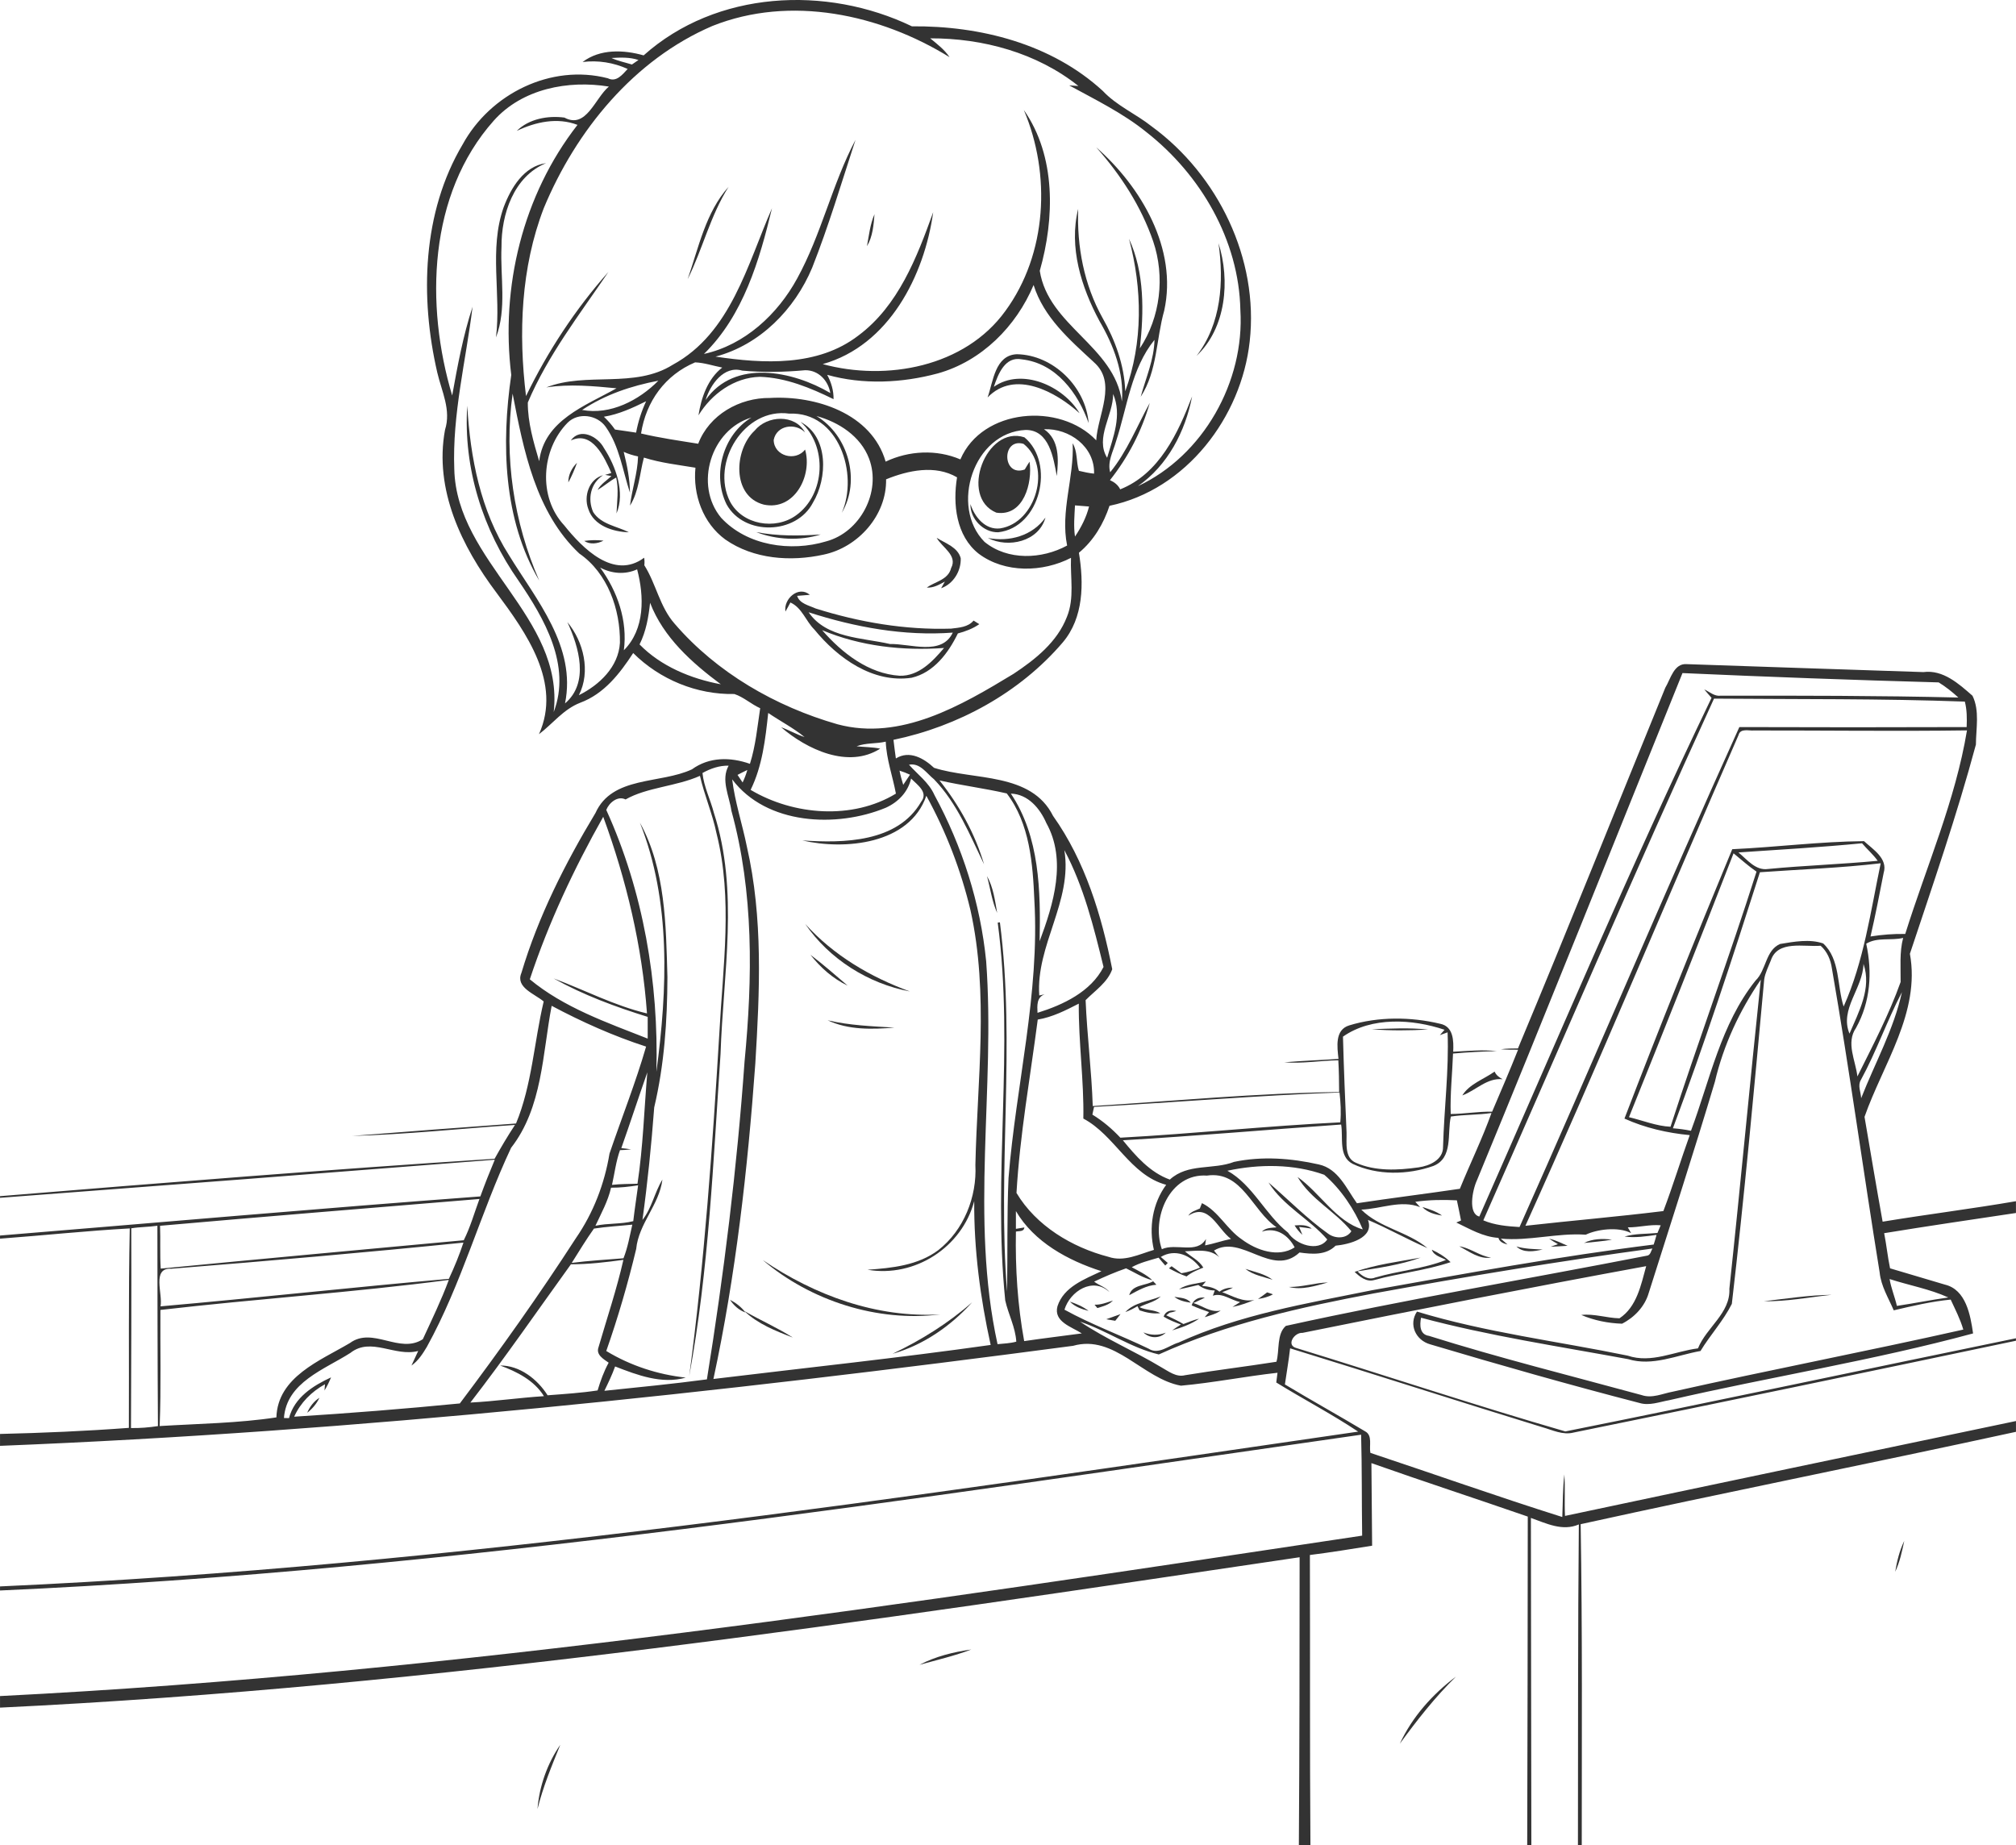 <svg width="650" height="595" viewBox="0 0 650 595" fill="none" xmlns="http://www.w3.org/2000/svg">
<g clip-path="url(#clip0_2541_16)">
<path d="M294.009 8.48C266.395 -4.8 230.969 -3.075 207.523 17.858C201.059 16.022 193.448 15.723 187.84 19.994C192.815 19.368 197.817 20.168 202.374 22.234C200.698 24.015 198.749 26.631 195.987 25.239C177.634 20.488 158.084 30.248 149.158 46.583C136.148 68.504 135.375 95.803 140.99 120.131C142.43 126.281 145.519 132.18 143.481 138.602C139.932 157.858 148.845 176.19 160.116 191.168C169.626 203.968 181.231 220.164 173.773 236.728C178.218 233.354 181.662 228.686 187.04 226.599C194.791 223.726 199.828 217.186 204.155 210.557C212.713 219.086 224.672 224.018 236.764 223.768C239.77 224.749 242.198 227.058 245.099 228.352C244.188 234.356 243.645 240.471 241.794 246.28C235.491 244.061 228.687 244.005 223.086 248.061C212.887 252.833 197.379 250.12 191.994 262.128C182.205 278.393 173.55 295.486 168.103 313.727C166.127 318.409 172.444 320.454 175.296 322.903C172.2 335.961 171.526 349.805 166.377 362.244C148.754 363.51 131.138 364.881 113.529 366.258C131.055 365.785 148.546 363.879 166.043 362.71C163.692 366.251 161.542 369.917 159.469 373.619C106.287 377.048 53.133 381.32 0.007 385.675V386.21C53.182 382.21 106.363 378.099 159.524 373.925C157.882 377.827 156.324 381.772 154.877 385.758C103.226 389.605 51.623 394.141 0.007 398.371V399.38C13.957 398.343 27.878 396.848 41.841 396.075C41.382 417.502 41.647 438.95 41.549 460.385C27.725 461.421 13.859 462.019 0.007 462.346V466.18C115.763 461.574 231.136 449.135 345.987 433.928C359.359 430.129 368.445 444.558 380.766 446.784C391.188 445.838 401.492 443.772 411.893 442.617C411.775 443.653 411.636 444.704 411.497 445.754C420.228 451.146 429.356 455.904 437.9 461.595C292.534 482.73 146.897 504.929 0.007 511.504V512.819C147.245 506.223 293.111 483.454 438.853 462.59C439.145 473.436 439.034 484.281 439.187 495.134C293.411 517.027 147.37 539.456 0.007 546.858V550.587C140.6 543.86 279.948 522.732 419.025 502.098C419.004 533.07 418.99 564.042 418.781 595.014H422.51C422.281 563.805 422.441 532.59 422.336 501.374C429.043 500.54 435.722 499.447 442.401 498.376C442.304 489.499 442.234 480.622 442.172 471.752C458.918 477.665 475.81 483.175 492.584 488.991C492.584 524.332 492.487 559.673 492.403 595.014H493.739C493.635 559.819 493.683 524.617 493.593 489.423C498.554 491.183 503.765 493.819 509.052 491.517C508.718 526.016 508.836 560.515 508.76 595.014H509.991C509.991 560.494 510.214 525.946 509.637 491.44C556.334 481.151 603.268 471.843 649.993 461.658V458.179C601.515 468.343 553.036 478.479 504.586 488.776C504.37 484.316 504.683 479.857 504.384 475.411C503.834 479.961 503.911 484.56 503.716 489.13C482.976 482.591 462.473 475.314 441.845 468.448C441.371 466.159 442.638 462.819 440.133 461.498C431.569 456.37 422.837 451.529 414.28 446.38C414.836 442.498 415.518 438.637 415.956 434.742C443.104 443.083 470.126 451.835 497.28 460.169C500.564 461.087 503.911 462.806 507.396 461.887C554.963 452.203 602.496 442.29 649.986 432.293V431.493C601.556 441.455 553.168 451.821 504.704 461.532C475.685 453.142 446.951 443.549 418.065 434.672C414.516 433.809 417.285 429.559 419.964 429.753C456.838 422.289 493.76 415.026 530.766 408.243C529.089 414.288 527.753 421.37 522.153 425.058C518.034 424.974 514.006 423.506 509.838 423.979C513.95 425.753 518.514 426.651 522.981 426.797C526.939 424.8 530.321 421.252 531.573 416.918C538.746 394.232 546.1 371.608 552.911 348.81C555.694 336.949 560.842 325.908 567.716 315.877C564.203 349.082 561.148 382.329 557.586 415.52C557.969 423.416 550.205 427.945 547.463 434.749C539.915 435.702 532.429 439.674 524.81 437.1C502.171 432.446 478.948 429.607 456.865 422.894C454.069 427.089 456.469 432.14 461.116 433.448C483.498 440.112 505.984 446.506 528.595 452.356C531.809 453.33 535.052 452.009 538.203 451.459C570.763 443.925 603.95 438.672 636.162 429.934C635.306 424.042 633.894 415.805 627.062 414.191C621.19 412.396 615.276 410.74 609.397 408.946C608.604 405.196 608.242 401.369 607.491 397.613C621.628 395.296 635.814 393.23 649.986 391.101V387.303C635.703 389.758 621.301 391.546 606.997 393.905C604.972 382.649 603.08 371.371 601.16 360.108C607.081 343.175 619.235 326.43 615.791 307.521C623.221 285.162 630.951 262.837 637.073 240.068C637.101 234.892 638.34 229.124 635.967 224.324C631.556 220.47 626.505 215.872 620.139 216.699C594.738 215.899 569.33 214.981 543.922 214.139C539.713 213.757 538.655 218.884 536.923 221.75C521.102 260.514 505.587 299.424 489.426 338.041C487.582 338.041 485.738 338.069 483.908 338.305C485.759 338.465 487.61 338.465 489.453 338.465C486.789 345.172 483.922 351.795 481.091 358.439C476.624 358.348 472.206 359.155 467.74 359.183C467.517 352.671 468.261 346.195 468.484 339.697C473.173 339.272 477.876 339.036 482.587 338.911C477.918 338.389 473.208 338.876 468.54 339.106C468.707 335.592 468.651 330.945 464.317 330.089C454.834 327.821 444.419 327.752 435.047 330.604C430.282 332.03 431.158 337.596 431.555 341.422C425.725 341.819 419.894 342.02 414.071 342.514C419.887 342.987 425.69 341.972 431.499 341.867C431.708 345.269 431.743 348.685 431.763 352.094C405.228 352.456 378.818 354.974 352.325 356.623C351.949 345.214 350.502 333.86 350.022 322.472C353.076 319.39 357.119 316.746 358.607 312.502C355.171 295.152 349.897 277.662 339.524 263.067C332.448 248.91 313.962 251.658 301.154 247.567C297.863 244.485 293.23 241.821 288.847 244.548C288.596 242.544 288.283 240.548 288.074 238.544C308.877 234.21 328.795 223.378 342.647 207.141C349.431 199.147 349.472 188.023 347.865 178.221C352.631 174.276 355.797 168.892 357.731 163.083C382.457 157.914 400.261 134.518 402.932 110.065C405.903 83.51 392.754 56.434 371.381 40.795C366.274 36.725 360.075 34.13 355.56 29.309C338.974 14.101 316.015 8.286 293.967 8.487M306.149 18.422C304.514 15.98 302.156 14.206 299.923 12.362C316.871 12.307 334.299 17.03 347.698 27.723C346.954 27.674 345.472 27.57 344.735 27.528C353.243 32.196 362.058 36.468 369.649 42.618C387.125 56.33 399.461 77.43 399.92 99.928C401.346 123.025 387.974 146.915 366.873 156.752C376.488 150.087 382.179 139.089 384.363 127.805C379.813 139.659 373.802 152.738 361.175 157.782C360.507 156.369 359.268 155.444 357.877 154.811C363.721 147.458 368.132 138.956 370.706 129.926C366.601 137.37 363.429 145.565 357.94 152.279C357 148.807 358.9 145.607 359.804 142.379C363.464 131.269 364.674 118.935 372.23 109.571C372.098 115.971 369.44 121.863 367.784 127.937C373.183 119.637 372.745 109.369 375.368 100.144C379.737 80.247 367.944 60.219 353.431 47.487C361.328 56.358 367.944 66.535 371.812 77.826C375.667 89.18 374.143 102.294 367.513 112.319C368.828 100.575 369.071 87.914 364.006 76.985C368.327 93.069 368.556 110.398 362.803 126.163C362.51 117.759 359.581 109.724 355.463 102.468C349.507 91.768 347.19 79.51 347.629 67.349C344.568 79.719 348.624 92.589 354.482 103.49C359.06 111.324 362.455 120.222 361.731 129.453C359.234 111.519 338.035 105.083 335.245 87.323C340.052 70.445 340.518 50.333 330.103 35.466C338.897 56.149 337.638 81.868 324.141 100.283C311.089 118.343 285.806 122.99 265.261 117.397C286.606 111.4 298.037 88.888 300.883 68.4C295.63 82.995 289.64 98.593 276.755 108.193C263.647 118.274 246.15 117.279 230.697 114.983C245.023 111.199 256.238 99.761 261.859 86.321C267.195 72.824 271.335 58.869 275.836 45.087C268.302 59.377 264.837 75.558 257.038 89.764C250.741 101.341 240.09 111.233 226.975 114.12C239.686 101.668 244.856 83.935 248.912 67.127C240.994 85.215 235.665 107.407 216.915 117.606C204.531 125.397 189.079 119.79 176.138 124.911C183.659 123.756 191.256 124.479 198.777 125.196C188.752 130.838 175.498 135.464 173.842 148.703C172.033 142.574 170.148 136.215 170.176 129.78C176.632 114.524 186.95 101.292 196.182 87.663C185.572 99.601 176.577 113.286 169.598 127.707C167.129 107.47 167.936 86.293 175.338 67.085C185.732 42.082 204.413 19.201 229.703 8.369C254.825 -1.656 283.733 4.578 306.149 18.429M205.86 19.347C205.171 19.841 204.461 20.321 203.745 20.801C201.539 20.119 199.257 19.674 197.149 18.7C200.057 18.526 203.056 18.401 205.86 19.347ZM196.335 27.89C191.813 31.654 189.023 41.727 181.982 37.915C176.674 37.205 170.51 38.311 166.614 42.207C172.667 39.306 179.714 37.769 186.192 40.266C168.52 62.96 161.361 92.519 164.84 120.896C161.611 142.998 162.244 167.507 173.849 187.181C165.626 168.342 162.446 147.305 165.278 126.914C168.798 145.113 172.715 165.226 186.783 178.478C195.904 184.726 200.037 196.525 199.877 207.252C199.431 215.03 193.225 220.881 186.637 224.15C190.526 216.546 188.174 206.883 182.922 200.573C186.644 208.567 190.06 220.122 182.177 226.794C185.899 208.504 172.966 193.477 164.095 178.986C154.932 164.606 151.621 147.59 150.654 130.817C149.332 150.894 155.691 170.895 167.205 187.265C175.491 199.419 184.264 214.515 178.525 229.59C181.975 198.869 147.203 181.199 146.472 151.298C145.79 133.641 150.222 116.305 152.372 98.892C149.318 108.193 147.53 117.898 145.791 127.526C137.073 98.377 138.047 62.647 159.204 38.896C168.381 28.6 183.193 25.761 196.342 27.918M352.617 116.722C360.326 123.366 353.911 133.725 353.445 141.976C341.764 129.648 316.704 131.638 309.649 148.126C301.968 144.835 293.049 145.287 285.549 148.842C281.054 133.245 262.903 127.457 248.251 128.312C238.49 128.201 228.666 133.711 225.118 143.075C218.953 142.087 212.768 141.21 206.688 139.77C208.295 129.419 214.459 120.917 224.123 116.834C227.114 116.959 229.953 117.954 232.868 118.51C228.158 122.163 226.092 128.25 225.201 133.92C229.417 127.018 236.702 121.724 244.981 121.495C253.392 121.759 261.303 125.057 268.754 128.702C268.803 125.94 268.009 123.269 266.701 120.855C278.258 124.104 290.836 123.505 302.372 120.396C316.502 116.451 327.647 105.236 333.255 91.893C336.511 102.315 344.895 109.564 352.624 116.715M239.304 119.491C246.066 120.131 252.884 119.978 259.626 119.366C263.905 119.338 267.022 122.691 267.71 126.726C255.716 119.616 236.806 115.623 227.504 128.973C229 124.048 233.383 117.773 239.297 119.491M212.268 122.747C206.013 129.078 196.767 133.899 187.68 132.18C195.222 127.185 203.453 124.444 212.268 122.747ZM356.959 147.604C353 141.113 358.941 133.927 358.893 127.032C361.843 133.878 358.893 140.974 356.959 147.604ZM208.323 129.377C206.82 132.598 205.742 136 205.088 139.492C202.82 139.165 200.565 138.796 198.29 138.497C197.247 136.995 196.029 135.624 194.707 134.365C199.515 133.593 204.002 131.506 208.33 129.377M271.412 165.344C277.59 154.971 273.54 140.306 263.216 134.128C270.417 136.083 277.471 140.633 280.206 147.868C284.255 158.554 277.353 171.64 266.354 174.562C254.93 177.998 240.855 175.974 232.499 166.937C223.726 156.383 229.188 138.504 242.288 134.622C233.063 140.167 229.536 153.135 234.28 162.658C239.958 172.864 256.753 172.384 262.096 162.095C266.848 154.234 267.216 140.786 258.116 136.042C266.868 143.694 266.159 159.375 256.704 166.137C249.997 171.021 239.324 169.226 235.359 161.685C229.097 149.218 239.965 131.297 254.512 133.37C270.382 132.667 276.901 152.787 271.412 165.351M195.285 137.614C199.737 143.882 200.746 151.708 203.112 158.853C203.084 154.408 202.159 149.976 201.094 145.684C202.576 146.372 204.134 146.839 205.721 147.166C205.575 152.585 203.745 157.761 203.133 163.027C206.034 158.38 206.229 152.71 207.606 147.541C213.005 149.253 218.661 149.879 224.227 150.804C223.364 159.5 226.662 168.711 233.863 173.956C242.963 180.315 254.971 181.164 265.56 178.826C276.699 176.482 285.911 166.13 285.695 154.547C292.826 151.646 301.537 149.788 308.57 153.907C307.165 162.492 308.243 172.774 315.542 178.527C323.974 184.858 336.184 184.573 345.312 179.863C345.048 186.194 346.488 192.816 344.004 198.876C340.887 206.988 333.826 212.602 326.799 217.256C309.997 227.448 290.391 238.989 270.027 233.528C250.108 227.823 231.094 216.901 217.506 201.095C212.713 195.655 211.544 188.26 207.745 182.256C207.836 181.442 207.829 180.628 207.683 179.828C197.929 187.112 187.778 176.718 181.913 169.386C173.425 160.286 174.489 144.932 183.033 136.271C186.477 132.855 192.557 133.753 195.285 137.614ZM352.749 152.717C351.1 152.55 349.472 152.195 347.851 151.806C346.954 148.884 347.462 145.621 345.848 142.922C346.37 153.969 341.819 164.78 344.06 175.897C335.899 180.343 324.892 180.809 317.427 174.715C306.205 163.354 313.837 139.395 330.688 138.629C338.313 138.567 339.67 147.694 340.734 153.482C341.325 148.167 341.618 141.795 336.615 138.393C344.776 138.066 353.007 144.014 352.749 152.71M351.135 163.312C350.252 166.805 348.603 170.026 346.599 173.003C346.105 169.671 346.432 166.297 346.599 162.951C348.116 163.097 349.626 163.201 351.135 163.312ZM205.422 183.578C207.724 192.295 207.968 202.834 201.143 209.666C202.395 200.135 199.09 190.646 193.497 183C197.205 184.99 201.56 185.338 205.415 183.578M209.603 194.354C213.854 205.471 223.072 213.694 232.402 220.63C222.808 218.849 213.068 214.828 206.208 207.781C208.309 203.586 209.102 198.98 209.603 194.347M625.072 220.025C627.347 221.423 629.455 223.093 631.41 224.902C605.863 224.289 580.302 224.275 554.741 224.317C552.73 224.568 551.193 223.051 549.488 222.279C550.246 223.204 551.039 224.108 551.833 225.006C525.353 280.028 501.663 336.399 476.965 392.242C473.305 391.359 474.683 383.831 476.2 380.548C498.658 326.194 520.42 271.533 542.468 217.019C569.977 218.251 597.535 219.267 625.065 220.025M633.504 226.216C634.2 228.895 634.2 231.678 634.089 234.426C609.655 234.509 585.228 234.516 560.801 234.426C536.61 287.889 513.825 342.069 489.926 395.63C485.982 395.394 481.926 395.039 478.252 393.473C503.048 337.422 527.113 280.995 552.633 225.256C579.55 225.493 606.635 225.222 633.504 226.216ZM259.389 237.64C256.787 236.805 254.422 235.393 251.841 234.481C260.134 241.612 273.492 247.964 283.796 241.382C281.291 240.868 278.724 240.895 276.184 240.624C279.19 239.462 282.488 239.859 285.584 239.128C285.813 244.854 287.831 250.336 288.86 255.887C274.848 264.41 255.869 262.907 242.017 254.677C245.802 246.969 246.783 238.3 247.687 229.876C251.555 232.519 255.785 234.683 259.396 237.64M634.193 235.504C630.457 258.086 621.106 279.353 614.288 301.135C610.538 301.065 606.795 301.358 603.087 301.949C604.68 295.159 605.974 288.3 607.331 281.447C608.757 276.821 603.887 273.878 601 271.213C586.835 271.332 572.67 273.161 558.512 273.808C546.566 302.596 534.899 331.543 523.76 360.665C530.369 363.656 537.591 365.319 544.806 365.994C541.884 374.126 539.372 382.398 536.304 390.482C521.506 392.305 506.638 393.564 491.819 395.227C515.488 342.855 537.521 289.712 560.529 237.034C561.128 234.711 563.834 235.685 565.573 235.525C588.442 235.497 611.318 235.81 634.193 235.497M301.189 251.31C308.633 259.032 312.724 269.259 317.281 278.685C314.38 268.827 309.301 259.651 302.907 251.63C310.094 253.258 317.427 254.176 324.6 255.825C332.024 265.558 332.998 278.456 333.499 290.254C335.252 320.392 327.557 349.91 325.171 379.803C324.621 392.012 324.92 404.25 324.698 416.48C321.546 376.874 327.48 336.893 322.388 297.385L321.685 297.483C327.07 337.867 320.015 378.794 324.106 419.283C325.101 423.764 327.39 427.917 327.675 432.585C325.706 433.135 323.654 433.197 321.629 433.399C312.696 392.708 320.982 351.044 317.963 309.956C316.098 291.18 310.247 272.869 301.265 256.298C299.484 252.298 295.846 249.696 293.077 246.565C296.68 245.877 298.747 249.369 301.203 251.31M234.927 246.878C232.367 251.449 235.136 256.66 235.818 261.397C243.061 287.771 242.65 315.341 240.055 342.32C237.627 376.589 233.383 410.9 227.921 444.746C216.943 446.213 205.895 447.292 194.867 448.433C196.12 445.859 197.365 443.278 198.325 440.585C205.477 443.361 213.374 446.38 221.103 444.182C212.087 443.201 203.23 440.314 195.473 435.597C199.257 424.814 202.458 413.815 205.122 402.698C205.909 394.531 212.546 388.513 213.576 380.332C211.036 384.457 210.187 389.494 207.14 393.341C208.803 381.285 210.02 369.187 210.932 357.054C214.181 343.314 215.148 329.15 215.19 315.076C214.73 298.331 214.584 280.202 206.312 265.237C216.407 290.602 215.183 319.035 211.634 345.561C212.4 316.753 207.439 287.451 195.473 261.14C196.384 258.823 199.16 256.486 201.699 257.766C208.608 253.828 218.056 253.571 225.681 250.155C227.114 256.458 229.73 262.42 231.031 268.758C236.326 289.816 233.07 311.605 231.943 332.935C229.703 369.911 227.135 406.942 222.216 443.674C228.541 409.419 229.96 374.488 232.318 339.829C233.16 313.956 238.343 287.312 230.155 262.023C229.035 257.731 226.94 253.682 226.495 249.237C229.097 247.79 231.922 246.809 234.927 246.871M293.404 249.779C292.666 250.865 291.936 251.957 291.219 253.056C290.746 251.553 290.328 250.023 290.022 248.478C291.177 248.833 292.304 249.271 293.397 249.779M240.952 248.263C240.57 249.647 240.048 250.99 239.436 252.291C238.886 251.477 238.323 250.663 237.794 249.849C238.844 249.292 239.895 248.764 240.952 248.263ZM296.973 258.559C289.389 271.645 271.996 271.881 258.68 270.977C272.344 274.142 293.244 272.306 298.67 256.576C305.05 268.173 309.851 280.647 312.912 293.524C318.881 320.51 315.083 348.302 314.484 375.608C315.013 385.911 310.755 396.653 302.511 403.095C295.992 407.985 287.566 408.862 279.698 409.398C294.941 412.007 310.143 402.204 314.109 387.282C314.004 402.879 316.05 418.421 319.41 433.649C289.681 437.851 259.828 441.01 230.023 444.62C237.223 411.193 241.064 377.02 243.527 342.953C244.946 319.647 246.059 295.938 240.806 272.967C239.338 265.718 236.973 258.656 236.068 251.289C247.11 265.961 269.707 267.018 285.604 260.437C289.591 258.635 292.777 255.359 293.751 251.018C295.706 253.021 299.449 255.449 296.966 258.559M337.339 265.335C344.039 277.335 339.649 291.541 335.196 303.472C335.523 287.312 335.245 269.822 325.922 255.881C331.453 256.054 335.287 260.639 337.339 265.328M194.492 263.352C201.957 283.743 207.056 305.059 208.601 326.757C198.13 324.273 188.501 319.202 178.49 315.466C188.028 320.795 198.402 324.635 208.831 327.87C208.831 330.208 208.831 332.538 208.831 334.876C195.702 329.7 181.767 324.858 170.823 315.758C176.876 297.51 185.064 280.083 194.499 263.352M600.353 271.888C601.988 273.822 603.943 275.478 605.411 277.551C593.632 278.671 581.812 279.047 570.033 280.188C566.019 280.779 563.284 277.113 560.508 274.852C573.797 273.954 587.092 273.189 600.353 271.895M566.339 281.037C557.593 308.6 547.505 335.78 538.607 363.295C534.015 363.079 529.66 361.256 525.214 360.213C536.617 331.919 547.888 303.57 558.936 275.137C561.392 277.127 563.723 279.263 566.339 281.044M355.804 311.772C351.713 319.786 342.759 323.995 334.514 326.562C334.403 324.267 334.194 321.532 336.831 320.593C336.393 320.691 335.516 320.872 335.078 320.969C333.958 304.746 345.876 290.588 343.169 274.108C349.431 285.858 352.659 298.93 355.804 311.772ZM606.378 278.344C603.122 293.851 600.937 310.026 594.425 324.531C592.261 317.831 593.361 309.316 587.837 304.196C583.474 302.686 578.437 303.619 573.943 304.363C569.191 306.415 569.525 312.802 566.012 316.176C554.817 330.229 551.339 348.136 545.209 364.595C543.289 364.192 541.334 363.942 539.379 363.788C549.551 336.566 558.609 308.92 567.431 281.238C580.42 280.306 593.465 279.875 606.378 278.344ZM613.613 302.401C612.389 307.076 612.855 311.904 612.799 316.628C609.056 327.126 603.838 337.102 598.864 347.078C598.28 341.888 595.086 336.246 598.426 331.418C603.101 322.973 603.699 313.525 601.709 304.279C605.265 302.081 609.69 303.361 613.613 302.408M586.995 304.919C589.138 306.798 590.258 309.483 590.647 312.266C596.304 344.859 600.749 377.647 606.044 410.302C606.482 414.699 608.882 418.511 610.58 422.491C616.633 421.064 622.741 419.631 628.94 419.026C630.408 422.198 632.029 425.315 633.01 428.696C601.849 435.702 570.457 441.726 539.282 448.725C535.998 449.337 532.644 450.979 529.291 449.81C506.408 443.57 483.359 437.837 460.734 430.721C457.7 430.296 457.714 427.221 458.18 424.87C480.068 430.734 502.644 434.108 524.95 438.227C532.783 440.62 540.597 436.954 548.277 435.597C551.408 430.428 555.68 425.823 558.379 420.41C562.429 385.577 565.622 350.64 568.822 315.723C569.163 313.588 570.186 311.64 570.965 309.65C573.136 303.062 581.686 305.372 586.995 304.933M600.826 310.791C603.525 318.618 599.309 326.228 596.311 333.276C593.048 325.345 600.631 318.757 600.826 310.791ZM613.224 319.877C610.643 331.801 604.52 342.744 600.075 354.098C599.998 352.164 598.885 350.042 599.97 348.233C604.972 339.064 608.402 329.129 613.231 319.877M347.824 323.613C347.712 335.968 349.521 348.414 349.292 360.658C359.533 366.084 364.326 378.871 376.001 382.015C371.604 387.984 370.344 395.839 372.042 402.997C367.304 404.389 362.399 406.97 357.376 405.231C345.618 402.17 334.055 395.227 327.738 384.638C328.823 365.883 332.177 347.329 334.591 328.74C339.322 327.961 343.607 325.762 347.817 323.606M208.316 337.45C204.928 349.144 200.426 360.449 196.516 371.956C194.895 381.723 191.319 391.059 185.677 399.227C173.898 417.454 161.305 435.18 148.26 452.509C130.582 454.242 112.66 455.668 94.849 456.781C96.881 452.259 100.471 448.69 104.784 446.318C104.742 446.819 104.673 447.827 104.624 448.335C105.459 446.986 106.141 445.559 106.739 444.106C100.867 446.819 94.939 450.582 93.179 457.247C92.776 457.233 91.955 457.219 91.551 457.205C92.393 445.671 104.624 441.566 112.973 436.216C119.645 430.964 127.368 437.594 134.833 435.59C134.144 437.17 133.358 438.707 132.662 440.293C134.84 438.77 136.28 436.523 137.616 434.289C148.887 413.878 154.905 391.108 164.784 370.091C174.914 357.089 174.893 339.822 177.864 324.301C187.632 329.505 197.789 334.041 208.323 337.457M465.757 332.03C465.374 332.462 464.616 333.324 464.233 333.756C465.068 333.457 465.903 333.157 466.731 332.858C467.204 345.068 465.611 357.437 465.27 369.709C465.367 373.966 460.901 375.907 457.325 376.401C450.666 377.333 443.48 377.695 437.19 374.919C433.405 373.354 434.247 368.505 434.157 365.215C433.705 354.898 433.273 344.546 433.002 334.243C442.248 327.752 455.439 328.552 465.757 332.03ZM208.712 345.742C207.683 357.715 207.349 369.764 205.54 381.668C202.806 381.744 200.057 381.737 197.323 382.036C198.158 378.301 198.61 374.46 199.897 370.843C201.094 370.801 202.291 370.745 203.48 370.592C202.43 370.425 201.386 370.293 200.322 370.189C203.195 362.07 205.867 353.833 208.712 345.749M431.882 352.247C432.25 355.44 432.452 358.661 432.139 361.875C408.47 363.023 384.892 365.542 361.223 366.822C358.545 363.969 355.553 361.423 352.207 359.385C352.388 358.55 352.562 357.715 352.742 356.894C379.145 355.433 405.458 353.193 431.882 352.254M480.889 358.856C477.918 367.163 474.015 375.114 470.69 383.296C459.641 384.93 448.551 386.287 437.503 387.964C434.108 383.247 431.499 376.805 425.196 375.448C416.297 373.438 406.891 372.728 397.902 374.62C391.091 377.257 383.014 374.982 377.176 380.332C370.776 378.022 366.226 372.77 362.037 367.656C385.518 366.293 408.95 364.206 432.417 362.585C433.127 366.843 431.478 372.839 436.133 375.267C444.099 379.031 453.881 378.843 462.09 375.956C468.644 373.396 466.522 365.409 467.788 360.004C472.137 359.35 476.548 359.51 480.889 358.863M426.977 378.794C432.362 383.4 436.724 390.002 439.389 396.395C430.859 393.933 425.585 384.596 418.357 379.483C422.67 386.767 430.462 390.524 435.708 396.973C434.108 399.512 430.462 399.428 428.236 397.787C421.328 392.868 415.351 386.732 408.999 381.264C413.807 388.917 422.155 392.973 427.937 399.644C425.071 403.777 417.814 401.321 415.296 397.439C407.935 391.616 403.962 382.057 395.739 377.48C405.959 375.288 417.118 375.239 426.984 378.787M411.601 395.721C409.959 395.915 408.102 395.811 406.856 397.119C411.392 395.554 415.386 398.225 417.424 402.19C412.123 405.627 405.082 403.109 400.428 399.637C395.537 396.367 392.907 390.558 387.536 387.929C387.362 388.36 387.021 389.223 386.847 389.654C385.546 390.294 383.925 390.628 383.139 391.985C389.748 387.644 392.483 396.194 396.9 399.463C394.09 400.034 391.369 401.008 388.552 401.55C388.621 401.029 388.76 399.992 388.83 399.477C385.95 404.479 379.166 400.695 374.602 402.775C371.131 392.826 377.079 378.217 389.143 379.045C400.497 377.375 403.726 390.426 411.601 395.727M205.742 382.175C205.227 386.037 204.621 389.877 204.176 393.738C200.183 394.76 196.008 394.336 191.98 395.22C193.838 391.205 196.036 387.303 197.01 382.948C199.939 382.962 202.854 382.635 205.742 382.175ZM469.729 387.017C470.203 389.174 470.634 391.352 471.065 393.529C470.683 393.689 469.924 394.009 469.542 394.176C473.848 396.228 478.071 398.788 483.129 399.129C483.491 400.493 484.813 400.945 486.058 401.258C485.342 400.611 484.611 399.985 483.86 399.366C493.043 400.215 502.109 397.467 511.285 398.1C514.757 396.409 521.666 395.4 525.903 397.585C525.548 396.966 525.193 396.34 524.838 395.734C528.393 395.769 531.872 394.753 535.441 395.067C535.1 395.887 534.759 396.715 534.398 397.543C530.87 397.884 527.197 397.696 523.788 398.698C527.232 399.171 530.696 398.635 534.105 398.155C533.827 399.199 533.528 400.242 533.18 401.279C502.77 405.071 472.603 410.594 442.443 415.993C421.307 420.278 399.725 423.84 379.966 432.891C376.836 433.788 373.573 436.961 370.317 434.839C361.363 430.533 351.796 427.026 343.204 422.275C345.013 416.32 352.374 411.589 357.724 416.612C356.478 414.97 354.357 414.455 352.77 413.231C356.138 411.638 359.554 410.163 363.074 408.946C365.857 410.288 368.494 412.027 371.534 412.772C369.614 410.956 367.186 409.843 364.897 408.584C367.596 407.095 370.63 406.378 373.559 405.509C374.247 406.365 374.978 407.199 375.702 408.034C375.973 407.756 376.237 407.485 376.516 407.213C375.757 406.573 375.006 405.933 374.261 405.279C378.895 402.49 383.925 404.723 386.91 408.716C384.983 409.53 382.993 410.219 380.906 410.525C379.869 409.752 378.811 409.015 377.754 408.271C377.469 408.486 377.176 408.709 376.891 408.939C378.735 409.919 380.592 410.893 382.575 411.561C384.155 410.226 386.089 409.46 387.981 408.716C386.59 406.351 384.009 405.238 382.047 403.464C385.838 403.324 390.02 402.524 393.095 405.335C392.677 404.799 391.829 403.749 391.411 403.22C400.289 397.794 410.14 412.083 418.99 403.839C423.039 404.41 427.478 404.785 430.629 401.641C434.866 401.237 443.243 399.199 441.058 393.334C447.577 396.096 453.749 399.616 460.24 402.42C453.895 397.105 444.739 395.887 438.909 390.016C445.226 389.793 451.731 386.774 457.867 389.216C457.478 388.784 456.705 387.922 456.316 387.491C460.775 386.857 465.228 386.795 469.723 387.017M154.585 386.586C152.943 391.032 151.649 395.665 149.527 399.888C116.966 402.9 84.371 405.878 51.818 409.036C51.533 404.431 51.776 399.825 51.602 395.227C85.923 392.2 120.25 389.431 154.585 386.586ZM355.129 409.864C349.709 412.452 342.974 414.88 340.95 421.176C339.607 426.192 345.569 427.819 348.798 429.927C342.606 430.769 336.393 431.493 330.215 432.411C328.086 420.779 327.334 408.925 327.55 397.105C328.573 396.848 330.159 397.209 330.27 395.762C329.366 395.887 328.454 396.047 327.55 396.214C327.55 394.301 327.55 392.395 327.55 390.489C333.422 400.507 344.373 406.42 355.129 409.871M203.87 394.865C203.035 398.503 202.409 402.225 201.025 405.704C195.493 406.17 189.886 406.462 184.341 407.192C186.686 403.477 188.974 399.686 191.5 396.131C195.591 395.498 199.751 395.289 203.863 394.858M50.747 395.213C50.775 416.744 50.782 438.29 50.921 459.814C48.047 460.245 45.146 460.503 42.231 460.44C42.315 438.971 42.398 417.502 42.328 396.041C45.118 395.581 47.957 395.63 50.754 395.213M149.422 400.66C148.107 404.639 146.507 408.535 144.726 412.334C113.717 415.047 82.757 418.483 51.756 421.204C52.549 417.182 48.84 408.737 55.2 409.078C86.632 406.559 118.052 403.839 149.422 400.653M532.79 402.559C532.276 403.387 532.157 404.764 530.954 404.876C492.174 412.445 453.171 418.991 414.593 427.499C411.546 430.122 412.596 435.444 411.552 439.069C401.833 440.606 391.884 441.789 382.109 443.403C379.215 444.147 376.78 442.144 374.414 440.836C365.836 435.667 356.492 431.722 348.213 426.129C356.889 429.058 364.765 434.63 373.628 436.71C395.641 426.727 419.317 421.496 442.958 417.029C472.798 411.589 502.735 406.636 532.79 402.559ZM200.997 406.205C198.826 415.756 195.688 425.065 192.954 434.456C192.119 436.843 194.631 438.234 196.245 439.368C194.693 442.192 193.608 445.239 192.676 448.314C187.346 449.128 181.941 449.469 176.556 449.88C173.293 444.697 167.553 440.224 161.257 440.279C166.607 442.248 172.221 445.045 175.38 450.165C167.462 450.666 159.587 451.821 151.662 452.224C162.898 437.698 173.334 422.539 184.077 407.645C189.74 407.645 195.389 406.977 200.99 406.211M628.182 418.344C622.637 419.103 617.141 420.243 611.596 421.057C610.928 418.136 609.731 415.36 609.244 412.396C615.527 414.441 622.164 415.596 628.182 418.344ZM144.705 412.681C142.284 419.214 139.237 425.482 136.329 431.799C128.787 436.696 120.195 427.632 112.82 433.03C103.226 438.714 89.527 443.932 89.116 457.004C76.871 458.875 63.993 459.035 51.477 459.8C51.971 447.327 51.63 434.839 51.721 422.365C82.646 418.769 113.836 416.751 144.705 412.681Z" fill="#333333"/>
<path d="M176.062 52.601C168.868 53.603 164.728 60.608 162.39 66.821C157.59 80.359 161.625 94.85 159.914 108.791C163.462 99.511 161.249 89.291 161.695 79.607C161.611 69.137 165.598 56.893 176.062 52.601Z" fill="#333333"/>
<path d="M234.906 60.246C227.552 68.414 225.243 79.844 221.715 90.008C226.537 80.345 229.034 69.478 234.906 60.246Z" fill="#333333"/>
<path d="M281.958 69.061C280.539 72.31 280.177 75.913 279.523 79.378C281.374 76.338 281.68 72.553 281.958 69.061Z" fill="#333333"/>
<path d="M385.803 114.719C395.349 105.731 396.671 90.404 392.872 78.418C394.646 90.857 393.77 104.395 385.803 114.719Z" fill="#333333"/>
<path d="M350.996 136.41C350.092 124.785 339.6 114.406 327.849 114.211C320.801 114.517 320.238 122.997 318.422 128.153C327.188 119.039 340.428 126.344 348.074 133.238C342.905 124.507 329.491 118.385 320.44 124.716C321.81 120.639 324.03 114.802 329.449 115.867C340.491 117.077 347.594 126.747 350.996 136.417V136.41Z" fill="#333333"/>
<path d="M259.563 139.409C256.258 133.44 247.353 133.899 243.318 138.838C236.632 145.079 235.894 160.022 246.261 162.7C256.147 164.808 262.012 153.322 259.577 144.96C256.516 148.912 249.544 147.096 249.454 141.864C250.379 137.099 256.397 136.229 259.563 139.416V139.409Z" fill="#333333"/>
<path d="M330.305 141.009C317.977 136.946 309.12 160.272 321.24 165.295C330.055 166.645 332.956 155.674 331.947 148.856C331.411 149.684 330.896 150.519 330.402 151.374C323.097 153.99 322.826 141.057 330.006 143.11C339.176 150.345 334.09 168.572 322.478 170.367C317.671 170.951 314.213 166.666 312.891 162.526C312.759 167.264 317.072 171.737 321.838 171.619C335.488 170.102 340.296 149.28 330.298 141.009H330.305Z" fill="#333333"/>
<path d="M194.721 144.459C192.773 140.737 187.047 137.732 184.035 142.031C190.971 138.741 194.867 147.444 197.114 152.501C196.614 152.655 195.605 152.961 195.104 153.114C195.612 153.211 196.627 153.406 197.135 153.503C195.591 154.936 193.698 156.084 192.669 157.977C194.742 156.752 196.544 155.117 198.673 153.976C199.543 157.81 198.93 161.691 198.777 165.546C201.602 158.832 198.603 150.428 194.721 144.459Z" fill="#333333"/>
<path d="M186.045 149.211C184.355 150.888 183.2 153.107 183.242 155.542C184.362 153.524 185.259 151.375 186.045 149.211Z" fill="#333333"/>
<path d="M194.443 153.225C189.92 154.442 188.132 159.994 189.677 164.099C191.388 169.497 197.657 171.494 202.771 171.626C198.867 169.629 193.796 169.101 191.242 165.093C189.392 160.857 190.393 155.834 194.443 153.225Z" fill="#333333"/>
<path d="M337.082 166.874C332.838 172.781 325.484 174.784 318.519 173.47C325.066 176.83 334.932 174.645 337.082 166.874Z" fill="#333333"/>
<path d="M264.607 172.328C257.671 172.815 250.692 172.878 243.812 171.563C250.24 174.068 257.997 174.443 264.607 172.328Z" fill="#333333"/>
<path d="M309.746 179.953C308.8 176.419 304.786 175.167 301.996 173.407C303.728 176.503 308.849 179.07 306.657 183.167C305.739 186.945 301.55 187.501 298.802 189.442C300.952 189.616 302.831 188.503 304.646 187.522C304.34 188.058 303.735 189.129 303.436 189.665C307.402 188.267 309.934 184.065 309.753 179.939L309.746 179.953Z" fill="#333333"/>
<path d="M194.582 174.318C192.516 174.075 190.422 174.117 188.362 174.409C190.206 175.647 192.711 175.32 194.582 174.318Z" fill="#333333"/>
<path d="M261.122 191.794C257.469 188.691 252.578 193.095 253.239 197.192C253.803 196.225 254.318 195.244 254.839 194.264C258.589 195.933 259.8 200.253 262.583 202.994C270.083 212.184 281.43 220.359 293.912 218.529C301.064 216.887 305.788 210.515 308.835 204.24C311.277 203.593 313.663 202.695 315.75 201.248C315.145 200.852 314.526 200.469 313.9 200.093C312.14 202.222 309.19 202.375 306.643 202.688C291.873 203.154 277.061 200.629 262.993 196.198C260.864 195.224 257.782 194.632 257.017 192.121C258.388 191.996 259.758 191.905 261.122 191.787M307.193 203.982C303.617 211.551 293.515 207.489 286.961 207.649C278.014 205.582 266.423 205.791 260.718 197.415C275.635 202.236 291.497 205.144 307.186 203.975M304.382 208.922C300.716 213.235 296.242 218.035 290.085 217.882C280.004 217.235 271.474 210.529 265.073 203.189C277.423 208.372 291.087 209.896 304.375 208.922H304.382Z" fill="#333333"/>
<path d="M321.504 294.345C320.801 290.331 320.259 286.046 318.22 282.477C319.305 286.421 319.827 290.623 321.504 294.345Z" fill="#333333"/>
<path d="M293.348 319.668C280.637 315.021 268.754 308.029 259.626 297.914C267.348 309.198 279.92 317.15 293.348 319.668Z" fill="#333333"/>
<path d="M273.297 317.79C269.359 314.43 265.442 310.972 261.309 307.855C264.51 311.953 268.573 315.563 273.297 317.79Z" fill="#333333"/>
<path d="M288.394 331.328C281.193 330.896 273.937 330.632 266.847 328.969C273.519 332.128 281.2 331.926 288.394 331.328Z" fill="#333333"/>
<path d="M460.455 331.954C454.43 331.321 448.329 331.641 442.29 331.856C448.315 332.364 454.423 332.274 460.455 331.954Z" fill="#333333"/>
<path d="M481.891 345.506C478.419 347.989 473.786 349.471 471.476 353.193C475.859 351.586 479.498 347.426 484.479 347.983C483.401 347.405 482.385 346.682 481.891 345.506Z" fill="#333333"/>
<path d="M464.943 391.929C463.05 390.559 460.782 389.863 458.584 389.174C460.219 390.948 462.64 391.588 464.943 391.929Z" fill="#333333"/>
<path d="M422.948 396.159C421.404 394.795 419.31 394.997 417.403 395.108C418.092 396.242 418.941 397.265 419.922 398.155C419.581 397.3 419.226 396.451 418.857 395.602C420.228 395.741 421.585 395.957 422.948 396.152V396.159Z" fill="#333333"/>
<path d="M519.718 399.7C516.705 399.303 513.477 399.394 510.708 400.771C513.714 400.423 516.747 400.249 519.718 399.7Z" fill="#333333"/>
<path d="M505.427 401.683C503.479 400.834 501.559 399.853 499.465 399.387C500.376 400.013 501.343 400.576 502.303 401.147C501.531 401.411 500.752 401.697 499.98 401.982C501.796 401.919 503.611 401.787 505.427 401.683Z" fill="#333333"/>
<path d="M497.377 402.872C494.532 402.74 491.672 402.705 488.924 401.891C491.151 404.069 494.622 403.519 497.377 402.872Z" fill="#333333"/>
<path d="M480.75 405.488C477.027 404.952 474.154 402.413 470.501 401.836C473.646 403.505 477 406.1 480.75 405.488Z" fill="#333333"/>
<path d="M467.691 406.942C465.931 405.251 463.85 403.944 461.638 402.949C462.348 404.931 464.595 405.286 466.209 406.246C458.918 409.126 450.896 409.711 443.375 411.923C441.218 412.814 439.117 411.457 437.691 409.906C444.502 408.806 451.571 407.846 458.02 405.495C450.924 406.789 443.521 407.728 436.766 410.093C438.422 411.687 440.592 413.433 443.055 412.723C451.195 410.483 459.676 409.648 467.691 406.956V406.942Z" fill="#333333"/>
<path d="M303.171 423.798C282.668 424.988 262.715 417.676 245.934 406.281C261.4 419.436 282.912 426.345 303.171 423.798Z" fill="#333333"/>
<path d="M410.321 412.64C407.767 410.713 404.511 410.107 401.534 409.126C404.031 411.123 407.35 411.659 410.321 412.64Z" fill="#333333"/>
<path d="M372.849 414.233C372.508 413.85 372.153 413.481 371.798 413.12C369.273 414.601 365.001 414.17 364.082 417.6C366.872 416.125 369.62 414.448 372.849 414.233Z" fill="#333333"/>
<path d="M428.167 413.495C423.93 413.614 419.846 415.012 415.581 414.949C419.748 416.042 424.131 414.595 428.167 413.495Z" fill="#333333"/>
<path d="M388.802 413.182C385.894 413.934 382.693 413.982 380.126 415.694C382.227 415.332 384.28 414.755 386.36 414.316C387.883 415.506 389.748 416.069 391.668 416.076C391.515 416.501 391.209 417.349 391.056 417.774C394.034 416.716 396.907 419.228 399.836 419.826C399.008 420.334 398.194 420.856 397.38 421.398C399.822 420.925 402.174 420.083 404.449 419.116C400.734 419.958 397.415 417.843 394.055 416.64C395.237 416.181 396.427 415.749 397.54 415.165C395.968 415.165 394.43 415.499 393.171 416.48C391.606 415.137 389.56 414.768 387.563 414.615C387.869 414.261 388.489 413.551 388.795 413.196L388.802 413.182Z" fill="#333333"/>
<path d="M410.418 417.329C409.806 417.106 409.18 416.897 408.554 416.695C407.601 417.454 406.599 418.129 405.604 418.838C407.274 418.56 408.944 418.177 410.418 417.329Z" fill="#333333"/>
<path d="M590.57 417.482C583.237 417.579 575.925 418.727 568.641 419.562C576.002 419.687 583.279 418.261 590.57 417.482Z" fill="#333333"/>
<path d="M388.468 418.4C386.527 418.143 384.794 418.95 384.217 420.884C386.047 421.718 387.932 422.4 389.832 423.054C389.477 423.465 388.774 424.285 388.419 424.696C390.193 424.125 392.058 423.659 393.582 422.553C390.381 423.332 387.696 421.009 384.767 420.139C386.012 419.555 387.257 419.012 388.482 418.4H388.468Z" fill="#333333"/>
<path d="M383.911 420.021C382.652 418.393 380.467 418.469 378.644 418.135C380.147 419.339 382.054 419.756 383.911 420.021Z" fill="#333333"/>
<path d="M374.268 417.982C370.462 419.603 365.759 419.861 362.83 423.054C364.208 422.553 365.502 421.899 366.747 421.148C366.921 421.482 367.248 422.157 367.415 422.491C369.572 423.214 371.84 423.68 374.115 423.409C372.049 422.233 369.516 422.511 367.373 421.454C369.641 420.216 372.369 419.826 374.268 417.976V417.982Z" fill="#333333"/>
<path d="M358.851 419.318C356.916 419.937 354.989 420.744 352.902 420.675C353.132 420.939 353.584 421.482 353.807 421.753C355.595 421.204 357.529 420.737 358.844 419.318H358.851Z" fill="#333333"/>
<path d="M350.975 422.664C349.187 421.287 347.086 420.397 344.957 419.68C346.55 421.336 348.797 422.122 350.975 422.664Z" fill="#333333"/>
<path d="M240.354 423.186C239.046 421.433 237.293 420.09 235.373 419.089C236.576 420.925 238.26 422.449 240.354 423.186Z" fill="#333333"/>
<path d="M313.447 419.882C305.746 426.644 297.021 432.084 287.761 436.502C297.696 433.705 306.608 427.513 313.447 419.882Z" fill="#333333"/>
<path d="M379.27 422.699C377.566 422.282 375.722 422.685 375.193 424.543C376.947 425.6 378.853 426.345 380.773 427.061C379.806 427.68 378.846 428.279 377.907 428.954C380.94 428.07 383.987 426.964 386.617 425.183C384.885 425.593 383.229 426.254 381.573 426.908C379.785 425.851 377.893 424.981 376.014 424.084C376.293 423.875 376.849 423.465 377.127 423.249C377.865 423.11 378.582 422.936 379.277 422.692L379.27 422.699Z" fill="#333333"/>
<path d="M255.625 431.263C250.665 428.098 245.162 425.691 240.034 422.748C244.292 426.859 250.136 429.169 255.625 431.263Z" fill="#333333"/>
<path d="M361.272 423.708C359.734 424.258 358.19 424.835 356.645 425.364C357.626 425.517 358.607 425.684 359.581 425.858C360.145 425.134 360.708 424.418 361.272 423.708Z" fill="#333333"/>
<path d="M375.868 429.691C373.482 430.623 371.033 430.561 368.66 429.607C370.671 431.604 373.837 431.667 375.868 429.691Z" fill="#333333"/>
<path d="M102.996 450.673C101.201 451.821 99.879 453.546 99.051 455.508C100.721 454.221 102.099 452.579 102.996 450.673Z" fill="#333333"/>
<path d="M613.968 496.832C612.451 499.948 611.609 503.371 611.053 506.78C612.535 503.649 613.258 500.206 613.968 496.832Z" fill="#333333"/>
<path d="M313.169 531.846C307.422 532.646 301.606 534.079 296.458 536.785C302.044 535.234 307.777 533.898 313.169 531.846Z" fill="#333333"/>
<path d="M469.444 540.583C461.909 546.205 455.3 553.628 451.334 562.219C456.879 554.636 462.688 547.185 469.444 540.583Z" fill="#333333"/>
<path d="M180.653 562.56C176.472 568.571 173.87 575.973 173.299 583.285C175.074 576.147 177.891 569.35 180.653 562.56Z" fill="#333333"/>
</g>
<defs>
<clipPath id="clip0_2541_16">
<rect width="650" height="595" fill="white" transform="matrix(-1 0 0 1 650 0)"/>
</clipPath>
</defs>
</svg>
